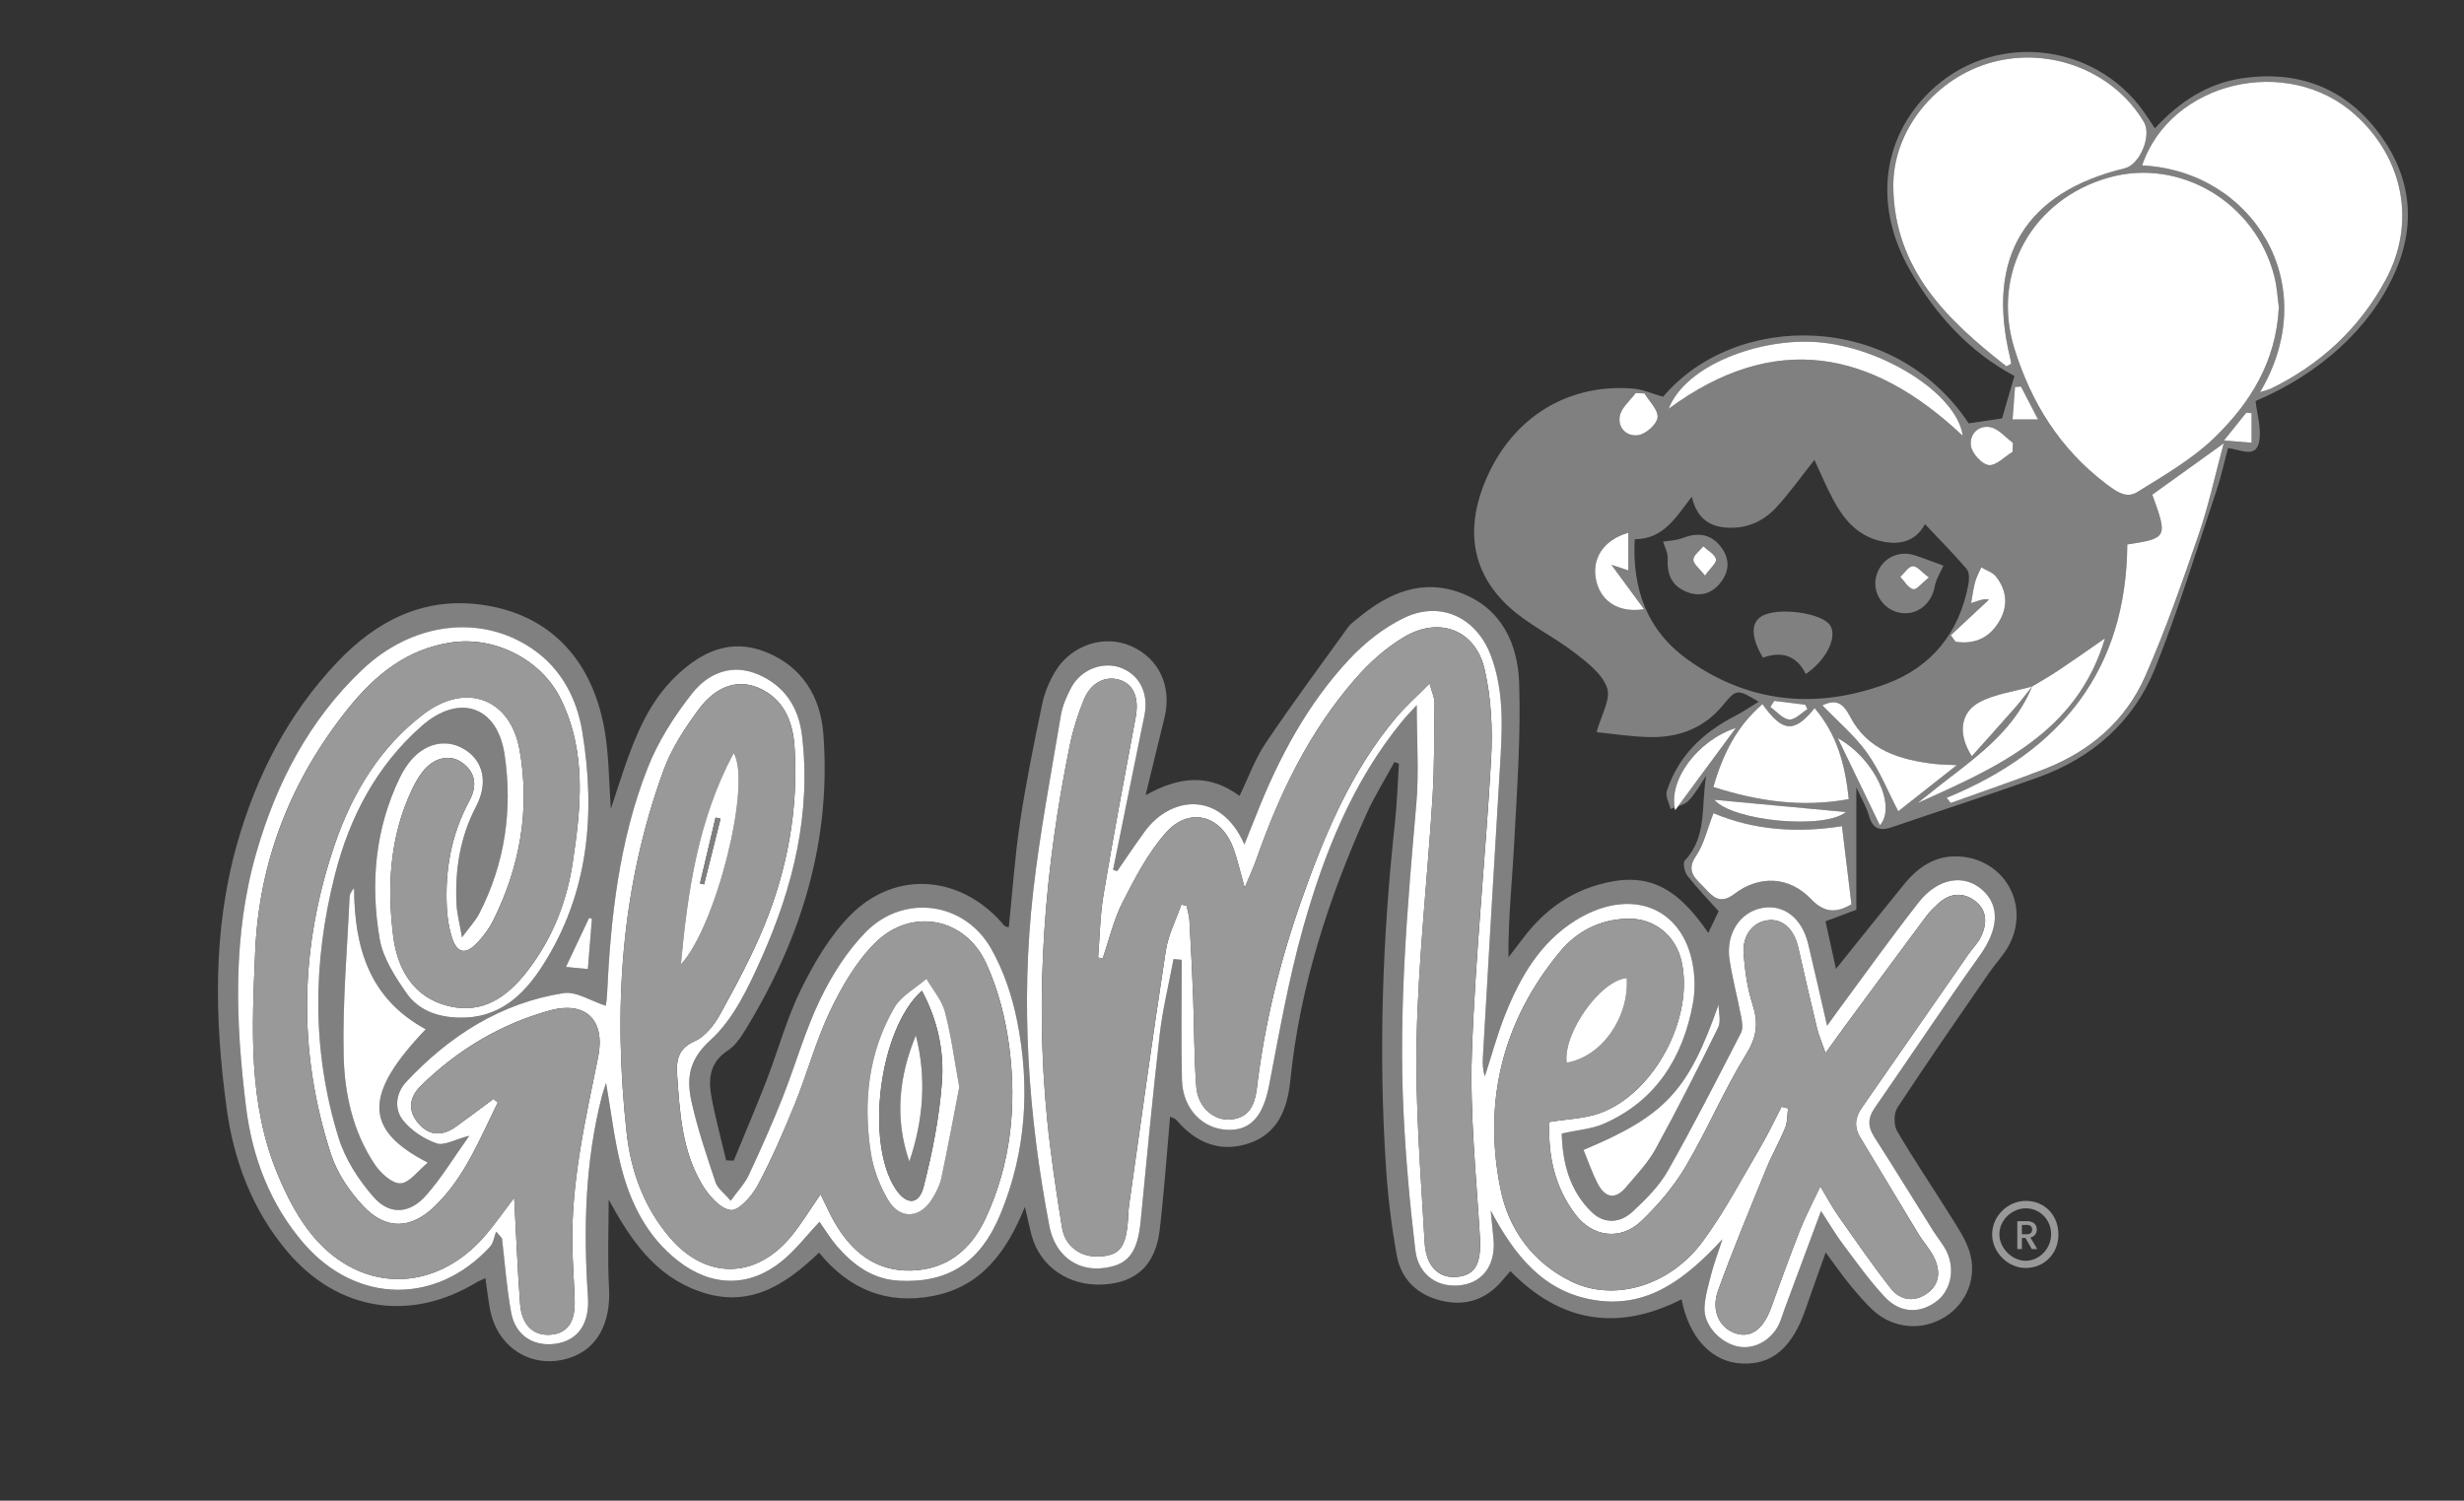 <svg viewBox="0 0 1080 657.78" xmlns="http://www.w3.org/2000/svg" id="Capa_1">
  <rect x="0" y="0" width="1080" height="657.78" fill="#333333" stroke="none"/>
  <g>
    <path style="fill: gray;" d="M800.24,548.96c-3.3,9.27-6.12,16.96-8.76,24.7-5.83,17.06-14.75,24.72-28.16,24.01-12.99-.68-22.95-11.15-26.27-28.13-27.82,14.09-52.92,10.28-75.03-12.38-1.36,1.58-2.43,2.77-3.45,4-7.02,8.4-16.04,11.5-26.57,9.03-10.52-2.46-17.83-9.19-19.77-19.86-2.25-12.4-3.81-24.99-4.66-37.57-3.44-50.84-1.66-101.58,3.85-152.22.93-8.56,1.18-17.2,1.74-25.8l-1.98-.7c-4.11,7.57-8.72,14.9-12.24,22.74-16.73,37.28-29.22,75.82-33.37,116.71-1.27,12.54-5.41,23.49-18.36,27.74-12.59,4.13-23.17-.4-31.6-10.33-.46-.54-1.33-.73-2.74-1.47-1.51,16.84-2.63,33.21-4.54,49.49-1.84,15.67-10.29,23.39-25.05,24.13-14.95.75-27.49-7.94-31.15-21.66-.89-3.33-1.58-6.71-2.9-12.4-8.22,20.32-19.49,35.02-40.14,39.04-20.19,3.93-36.82-2.67-50.09-18.97-14.93,14.33-30.8,24.65-52.42,17-19.73-6.98-30.2-22.73-39.79-40.22,0,12.89-.57,25.81.15,38.66.87,15.52-5.22,27.01-17.7,30.85-16.05,4.93-31.23-4.46-34.46-21.42-.81-4.28-1.28-8.63-2.01-13.67-1.7.79-2.88,1.21-3.93,1.85-29.09,17.66-60.88,12.52-82.86-13.47-15.41-18.22-23.54-39.97-26.66-62.97-5.27-38.81-6.21-77.8,4.68-116.07,8.47-29.76,22.34-56.68,43.78-79.32,16.95-17.89,37.26-28.49,62.47-25.32,30.85,3.87,50.4,24.68,55.2,57.91,1.41,9.72,1.46,19.64,2.29,31.68,2.4-7.27,4.13-12.74,6-18.15,5.06-14.62,10.93-28.81,22.36-39.85,11.22-10.85,24.07-16.98,39.63-10.73,15.87,6.38,23.9,19.51,25.15,35.85,3.54,46.25-9.32,88.54-33.04,127.86-2.39,3.97-5,8.44-8.71,10.85-8.92,5.8-8.68,13.81-6.94,22.37,1.76,8.67,4.04,17.24,6.09,25.85,1.11.05,2.22.11,3.32.16,4.83-11.76,9.84-23.45,14.43-35.31,5.14-13.29,8.85-27.26,15.15-39.95,5.76-11.61,12.66-23.41,21.7-32.49,19.55-19.62,47.69-17.43,66.14,3.35.71.8,1.05,1.92,3.15,2.06,1.6-15.45,2.65-30.99,4.96-46.33,2.61-17.35,6.15-34.57,9.73-51.76.99-4.75,3.01-9.49,5.48-13.7,7.02-11.93,21.64-16.67,33.56-11.38,12.23,5.43,17.87,17.77,14.47,31.5-2.63,10.6-5.17,21.22-8.24,33.82,14.85-8.36,28-9.46,41.18.3,3.89-8.03,6.73-16.13,11.37-23.03,11.6-17.25,23.98-33.98,36.14-50.85,1.1-1.53,2.76-2.67,4.24-3.9,13.41-11.15,28.26-17.75,45.64-11.04,17.61,6.8,24.6,22.32,25.17,39.37.77,23.25-.95,46.6-2.17,69.88-.87,16.6-2.67,33.15-2.52,50.32,2.41-3.15,4.8-6.33,7.24-9.46,8.35-10.68,18.74-18.49,31.89-22.29,20.58-5.95,33.89-.3,48.46,21.06,1.75-3.69,3.31-6.95,4.52-9.5-4.86-5.45-9.59-10.32-13.73-15.64-1.25-1.61-2.04-5.6-1.06-6.63,9.89-10.41,7.06-24.24,9.35-37.12-2.54,3.7-4.68,7.79-7.77,10.97-1.87,1.93-5.19,2.46-7.86,3.61-.61-2.63-2.37-5.63-1.65-7.83,4.93-15.22,15.58-25.51,29.55-32.75,3.56-1.84,6.9-4.11,10.75-6.43-9.4-5.72-9.85-5.61-15.68,1.5-8.29,10.11-19.42,14.24-32.08,13.98-8.35-.17-16.67-1.51-23.31-2.15,1.98-7.38,6.33-14.46,4.6-19.45-2.12-6.13-8.78-11.18-14.4-15.51-9.29-7.15-20.31-12.27-28.82-20.17-15.41-14.3-18.65-32.31-11.29-52.07,10.84-29.16,35.67-45.73,65.63-43.44,4.43.34,8.73,2.3,13.44,3.61,31.54-37.35,100.96-37.87,133.96,11.67,4.9-.73,9.64-1.44,14.59-2.17,1.62-5.54,3.42-11.72,5.44-18.61-19.69-10.49-34.54-26.73-45.78-46.35-15.86-27.7-12.55-57.36,8.37-77.97,27.02-26.62,71.72-22.69,93.95,8.28,1.59,2.22,3.04,4.55,5.01,7.51,10.68-11.63,23.14-19.84,38.65-22.03,23.66-3.35,43.75,3.91,58.49,22.75,14.89,19.03,17.96,40.46,7.93,62.78-10.97,24.42-32.82,44.03-60.95,56.04.67,5.58,2.41,11.28,1.76,16.69-1.1,9.03-8,4.47-13.82,3.95-1.68,6.25-3.05,12.62-5.12,18.76-8.73,25.97-16.63,52.29-26.82,77.68-9.44,23.51-27.63,39.42-51.61,47.98-21.2,7.57-42.62,14.49-63.92,21.76-5.12,1.75-8.31.66-9.88-5.02-1.05-3.8-3.2-7.3-5.56-12.47v53.63c-2.67,1-7.9,2.97-13.51,5.08,1.48,6.73,2.93,13.31,4.59,20.86,10.44-12.99,20.08-25.11,29.87-37.12,6.17-7.57,13.77-12.76,24.03-12.18,20.3,1.15,31.6,21.89,21.53,39.63-2.29,4.03-5.62,7.44-8.26,11.28-13.52,19.66-27.15,39.25-40.24,59.2-1.63,2.48-1.65,7.68-.12,10.29,7.33,12.55,15.53,24.58,23.22,36.92,3.16,5.08,6.7,10.2,8.47,15.8,3.56,11.23-1.22,22.8-10.7,28.71-9.96,6.2-22.45,5.3-31.34-2.72-3.85-3.48-7.21-7.54-10.52-11.57-3.29-4.01-6.24-8.3-10.46-13.97ZM890.67,300.9c-7.69,2.17-15.99,3.18-22.91,6.81-8.59,4.51-9.74,14.04-3.49,23.76,6.56-7.34,12.84-14.29,19-21.33,2.6-2.97,4.96-6.16,7.43-9.25-6.04,14.95-17.42,25.39-29.71,35.04-3.45,2.71-6.96,5.34-10.41,8.05-3.39,2.66-6.74,5.36-10.11,8.04,34.63-15.62,69.81-30.62,82.18-72.24-7.29,5.04-13.71,9.59-20.25,13.96-3.8,2.54-7.8,4.78-11.72,7.15ZM489.67,381.83c-.6-.19-1.2-.38-1.8-.57,4.57-22.55,9.11-45.1,13.74-67.64,1.96-9.53-1.94-17.67-10.21-20.87-7.83-3.03-17.54.56-21.85,8.57-2.06,3.82-3.87,8.04-4.58,12.28-4.31,25.69-9.2,51.33-12.13,77.19-5.59,49.22-2.2,98.19,7.13,146.76,2.35,12.24,11.49,19.31,22.56,18.37,11.64-.99,16.05-6.37,17.43-20.62,2.66-27.33,5.22-54.67,8.36-81.95,1.28-11.07,3.99-21.98,6.05-32.96,1.19.11,2.38.21,3.57.32,0,17.55-.32,35.11.11,52.65.31,12.63,9.1,21.6,20.21,21.89,10.11.26,15.42-6.22,18-19.52,4.49-23.13,8.52-46.46,14.9-69.1,9.19-32.6,21.67-64,43.56-90.68,1.76-2.15,3.74-4.13,6.24-6.88,0,15.54,1.02,29.57-.19,43.41-3.93,44.9-7.77,89.79-5.61,134.89.97,20.27,2.78,40.53,5.19,60.68,1.33,11.11,10.28,16.84,20.65,15.19,9.36-1.49,14.61-9.23,13.62-20.17-.37-4.16-.82-8.31-1.24-12.46,10.37,19.41,22.98,35.84,45.94,39.31,22.93,3.46,39.39-9.22,55.62-26.71-2.12,6.5-3.67,10.56-4.75,14.75-1.29,5.01-2.86,10.1-3.1,15.21-.35,7.54,6.58,15.16,14.31,16.96,7.03,1.64,14.78-2.34,18.27-9.55,1.07-2.21,1.71-4.62,2.57-6.94,5.12-13.79,10.25-27.58,15.93-42.82,3.86,5.9,6.44,10.35,9.52,14.44,5.93,7.89,11.67,16.01,18.38,23.2,6.66,7.13,15.15,7.42,22.38,2.21,6.56-4.72,8.69-14.15,4.7-22.27-1.56-3.17-3.96-5.92-5.85-8.93-8.6-13.7-17.07-27.49-25.79-41.11-2.87-4.49-2.9-8.27.19-12.72,15.48-22.3,30.48-44.92,46.21-67.04,7.99-11.24,8.88-21.59.84-28.64-7.95-6.97-19.38-5.17-27.8,5.57-12.19,15.54-23.64,31.66-35.4,47.53-1.22,1.65-2.41,3.33-4.73,6.53-3.02-13.1-5.55-24.52-8.29-35.89-2.74-11.37-10.83-17.53-20.29-15.7-9.69,1.88-15.9,11.37-14.17,22.71,1.28,8.39,3.51,16.64,5.09,24.99.43,2.29.88,5.17-.09,7.05-10.44,20.25-20.77,40.57-32.01,60.37-3.84,6.76-9.69,12.63-15.49,17.98-5.37,4.96-12.33,5.62-17.91.2-9.76-9.48-12.8-21.64-13.14-34.44,6.95-1.56,13.19-1.97,18.55-4.34,22.84-10.07,34.58-29.06,38.94-52.63,1.39-7.53.79-16.29-1.71-23.51-7.25-20.91-28.51-26.14-49.69-12.97-15.43,9.6-24.12,24.55-30.68,40.8-3.62,8.96-6.11,18.38-9.12,27.59-.88-2.84-1.02-5.58-.86-8.29,2.45-42.2,4.9-84.4,7.45-126.59,1.01-16.76,2.14-33.51-3.98-49.67-6.28-16.57-21.98-24.1-37.92-16.47-8.9,4.26-17.25,10.87-24.04,18.12-18.42,19.68-30.95,43.19-40.8,68.16-1.61,4.07-3.26,8.13-5.24,13.08-10.4-23.75-32.29-21.3-43.66-5.71-4.16,5.7-8.07,11.59-12.1,17.39ZM359.18,535.57c2.55,3.6,4.82,7.41,7.68,10.71,7.21,8.31,15.66,14.56,27.27,15.15,21.58,1.09,35.63-7.94,44.46-29.37,11.22-27.23,12.96-55.57,7.32-84.13-2.19-11.12-5.95-22.49-11.58-32.26-11.76-20.45-38.39-23.91-54.9-7.02-8.22,8.41-14.88,18.97-20.01,29.63-6.62,13.77-10.77,28.71-16.43,42.96-4.56,11.46-9.58,22.76-14.82,33.93-1.76,3.75-4.8,6.9-7.9,11.21-2.96-3.49-5.74-5.44-6.6-8.03-3.87-11.61-7.85-23.26-10.51-35.18-2.26-10.13-1.42-18.47,8.27-27.24,10.09-9.13,16.6-23.08,22.35-35.95,13.82-30.95,21.9-63.33,17.75-97.65-1.48-12.23-7.65-21.77-19.33-26.7-11.63-4.91-21.91-.38-28.79,8.32-7.86,9.93-14.98,21.1-19.58,32.84-12.45,31.78-16.18,65.4-17.75,99.28-.1,2.21-.5,4.4-.55,4.82-6.63-2.12-12.99-6.41-18.53-5.53-27.57,4.34-50.02,18.74-68.89,38.86-4.57,4.87-5.46,11.77-1.52,16.79,3.57,4.55,9.23,8.24,14.72,10.19,3.31,1.18,8.06-1.69,14.4-3.32-6.93,9.7-12.24,18.63-19.04,26.25-7.18,8.05-15.94,8.59-22.96.56-6.48-7.41-12.33-16.42-15.23-25.73-11.88-38.16-11.45-76.96-1.67-115.47,6.39-25.17,18.17-47.74,38.05-65.23,16.33-14.37,33.16-8.92,36.33,12.59,3.56,24.09.19,47.64-11.1,69.61-1.62,3.15-4.18,5.82-7.58,10.45-1.09-6.35-2.19-10.32-2.39-14.34-.77-15.04,1.48-29.48,8.57-43.06,5.5-10.52,3.12-20.26-5.51-25.25-8.75-5.06-18.98-1.79-25.35,8.15-.89,1.39-1.74,2.81-2.46,4.28-10.97,22.57-13.07,46.55-8.97,70.77,1.43,8.45,6.75,16.69,11.83,23.95,5.24,7.49,13.57,10.48,23.04,10.69,17.39.39,28.18-9.71,36.6-22.86,20.18-31.55,23.26-66.47,17.4-102.32-2.36-14.41-9-27.66-21.95-36.5-22.54-15.38-52.55-11.75-74.68,9.31-23.14,22.03-37.36,49.35-46.14,79.62-10.7,36.88-9.28,74.59-4.64,112.02,2.72,21.9,10.51,42.69,25.47,59.88,22.92,26.35,57.94,26.94,81.46,1.27,1.51-1.65,1.82-4.4,2.69-6.63.85.99,1.7,1.97,2.55,2.96,1.3,10.87,2.07,21.85,4.04,32.59,1.93,10.49,10.67,15.54,21,13.33,8.73-1.87,13.4-9.09,12.65-20.25-2-29.75-1.31-59.29,6.21-88.36.46-1.77,1.12-3.49,1.74-5.4,2.19,12.57,3.57,24.61,6.49,36.27,4.06,16.24,11.4,31,24.99,41.64,14.7,11.51,31.14,11.8,45.42.29,6.11-4.93,10.98-11.38,16.62-17.36ZM998.85,134.6c-.54-3.82-.79-8.81-2.01-13.55-8.29-32.33-41.3-51.95-72.43-43.23-33.64,9.42-51.8,41.94-41.41,75.17,7.36,23.53,19.85,43.68,39.94,58.96,4.73,3.6,9.06,6.73,13.83,3.76,11.75-7.32,24.1-14.41,33.93-23.94,15.56-15.1,26.99-33.23,28.15-57.16ZM879.43,160.57c.72-.38,1.43-.75,2.15-1.13-.21-1.03-.38-2.06-.62-3.08-10.5-43.64,6.86-72.12,50.33-82.59,6.65-1.6,11.94-14.33,8.42-20.27-13.12-22.17-40.79-33.1-66.41-26.24-24.61,6.58-43.81,29.66-43.44,54.81.53,36.14,23.78,58.34,49.57,78.5ZM938.91,72.51c48.21,2.35,79.88,51.9,51.71,99.37,2.13-.7,3.66-1,5-1.66,21.58-10.63,38.58-26.37,49.98-47.45,13.55-25.08,7.92-53.45-13.39-72.56-29.59-26.54-80.78-14.58-93.3,22.3ZM716.51,236.37c-1.18,22.23,5.72,40.21,23.12,52.68,26.81,19.21,56.51,21.96,87,10.76,19.91-7.31,32.16-22.42,36.12-43.59.41-2.2.51-5.36-.73-6.81-5.8-6.79-12.12-13.13-18.29-19.67-4.15,7.9-11.83,9.7-21,7.02-9.09-2.65-14.69-9.4-18.97-17.28-3.17-5.83-5.71-12-8.47-17.89-5.9,7.41-10.96,14.6-16.89,20.99-5.83,6.27-13.38,9.41-22.26,8.64-7.84-.68-12.68-5.02-14.6-13.54-7.17,9.4-12.46,18.59-25.03,18.69ZM853.24,349.7c.59.76,1.18,1.52,1.77,2.28,13.6-4.9,27.3-9.55,40.79-14.76,20.03-7.74,35.74-21.06,44.4-40.65,8.94-20.22,16.24-41.21,23.45-62.14,4.33-12.57,7.12-25.67,11.03-40.09-11.51,8.27-21.37,15.35-31.31,22.49,6.82,18.73,6.63,19.13-10.95,21.83-.41,55-29.08,90.51-79.18,111.05ZM186.61,451.15c-24.98-13.57-31.26-36.09-31.4-61.9-1.23,1.46-1.91,2.68-1.97,3.92-1.04,23.23-3.15,46.49-2.6,69.69.39,16.66,4.1,33.42,13.77,47.72,2.53,3.74,7.55,8.3,11.19,8.1,3.94-.21,7.61-5.54,11.94-9.07-28.21-14.45-28.13-29.95-.92-58.47ZM811.51,396.41c-1.42-11.73-2.75-22.74-4.15-34.29-19.35,3.08-38.47,1.87-56.32-5.68-2.72,6.92-4.13,13.6-7.7,18.81-4.74,6.92.33,10.21,3.72,13.87,3.34,3.6,6.68,7.64,13.04,2.78,10.97-8.39,24.11-7.82,33.6,2.11,6.13,6.4,11.28,6.1,17.81,2.4ZM750.98,344.97c19.88,6.35,38.97,9.02,59.35,5.32-1.58-15.2-5.23-28.5-14.98-39.9-8.95,11.1-14.04,10.62-22.86-1.75-11.04,9.47-17.29,21.63-21.52,36.33ZM860.31,191.05c-2.46-18.38-35.03-38.85-63.66-41.07-25.24-1.96-57.84,9.98-65.28,29.22,46.42-34.25,89.01-25.9,128.94,11.85ZM694.09,504.04c2.04,4.93,3.76,10.07,6.23,14.81,3.05,5.87,7.47,7.33,12.22,1.72,4.59-5.42,9.68-10.68,13.06-16.83,9.64-17.54,18.68-35.41,27.5-53.38,1.33-2.71.19-6.64.19-10.01-13.33,37.76-23.02,48.53-59.19,63.69ZM857.68,335.39c-4.8-.26-7.25-.26-9.66-.53-15.25-1.76-29.48-6.05-37.07-20.74-3.26-6.31-6.44-7.66-12.15-4.93,6.67,6.96,14.09,13.17,19.54,20.79,5.53,7.73,9.12,16.85,13.7,25.63,7.74-6.1,15.83-12.47,25.65-20.22ZM713.71,233.52c-11.17,3.2-16.36,11.68-13.99,21.35,2.15,8.79,9.86,13.93,20.88,12.14-5.23-7.12-9.89-13.45-14.31-19.46,2.04.68,4.73,1.57,7.42,2.46v-16.5ZM855.05,278.45c.7.95,1.39,1.91,2.09,2.86,7.67,1.17,14.12-1.19,18.57-8.03,4.5-6.91,4.26-14.05-.84-20.53-1.48-1.88-4.28-2.73-6.47-4.04-.91,2.09-2.05,4.11-2.66,6.28-.78,2.78-1.12,5.69-1.8,9.37,2.54-.76,4.01-1.4,5.53-1.6,1.29-.17,2.65.14,2.27.12-5.28,4.93-10.99,10.26-16.7,15.58ZM809.07,355.94c-19.26-1.79-38.66-3.6-57.67-5.37,8.04,9.41,48.38,13.13,57.67,5.37ZM734.27,355.09c9.61-13.02,18.09-24.51,26.57-36-16.78,5.44-29.85,23-26.57,36ZM805.51,323.54c6.08,12.59,12.16,25.17,18.46,38.21,7.4-8.19-2.18-29.12-18.46-38.21ZM720.83,172.47l-3.87-.19c-2.41,3.27-6.13,6.26-6.92,9.88-1.19,5.43,3.12,9.39,8.14,8.56,3.3-.55,8.03-4.75,8.36-7.73.36-3.26-3.62-6.99-5.7-10.52ZM882.14,198.05c.06-1.31.11-2.62.17-3.93-3.29-2.39-6.31-6.15-9.92-6.86-5.43-1.06-9.32,3.4-8.46,8.36.57,3.28,4.83,7.94,7.82,8.25,3.24.33,6.92-3.69,10.4-5.81ZM259.45,402.66c-.43-.09-.85-.17-1.28-.26-3.26,6.9-6.51,13.8-10.13,21.45,3.53.34,6.32.6,9.62.92.63-7.85,1.21-14.98,1.78-22.11ZM885.83,169.46c-.88.06-1.76.12-2.64.18-.36,4.75-.71,9.49-1.07,14.24h11.17c-3.06-5.9-5.26-10.15-7.47-14.41ZM986.89,181.14c-.78-.08-1.55-.17-2.33-.25-2.8,3.49-5.6,6.98-9.81,12.23,5.24.41,8.69.68,12.13.95v-12.92ZM777.68,307.22c-.57.89-1.14,1.78-1.7,2.67,2.73,1.96,5.34,5.21,8.24,5.5,2.49.25,5.32-2.89,8-4.52-.3-.65-.61-1.29-.91-1.94-4.54-.57-9.08-1.14-13.62-1.71Z"></path>
    <path style="fill: #fff;" d="M489.67,381.83c4.03-5.8,7.94-11.69,12.1-17.39,11.37-15.59,33.26-18.04,43.66,5.71,1.98-4.94,3.63-9,5.24-13.08,9.86-24.96,22.38-48.48,40.8-68.16,6.78-7.25,15.14-13.86,24.04-18.12,15.95-7.63,31.64-.1,37.92,16.47,6.12,16.16,4.99,32.91,3.98,49.67-2.55,42.19-5,84.39-7.45,126.59-.16,2.72-.02,5.45.86,8.29,3-9.21,5.5-18.63,9.12-27.59,6.56-16.25,15.25-31.2,30.68-40.8,21.18-13.17,42.43-7.94,49.69,12.97,2.5,7.22,3.1,15.98,1.71,23.51-4.36,23.57-16.1,42.56-38.94,52.63-5.37,2.37-11.6,2.78-18.55,4.34.35,12.79,3.38,24.96,13.14,34.44,5.58,5.42,12.54,4.76,17.91-.2,5.79-5.35,11.65-11.21,15.49-17.98,11.24-19.8,21.57-40.12,32.01-60.37.97-1.88.53-4.76.09-7.05-1.58-8.35-3.81-16.6-5.09-24.99-1.73-11.34,4.48-20.83,14.17-22.71,9.46-1.83,17.56,4.33,20.29,15.7,2.74,11.37,5.27,22.79,8.29,35.89,2.32-3.21,3.51-4.88,4.73-6.53,11.76-15.88,23.21-31.99,35.4-47.53,8.42-10.74,19.85-12.54,27.8-5.57,8.04,7.05,7.16,17.41-.84,28.64-15.73,22.11-30.74,44.74-46.21,67.04-3.09,4.45-3.06,8.23-.19,12.72,8.72,13.62,17.19,27.41,25.79,41.11,1.89,3.02,4.29,5.77,5.85,8.93,3.99,8.12,1.86,17.54-4.7,22.27-7.23,5.21-15.72,4.92-22.38-2.21-6.71-7.19-12.45-15.31-18.38-23.2-3.08-4.09-5.66-8.55-9.52-14.44-5.67,15.25-10.8,29.04-15.93,42.82-.86,2.31-1.5,4.73-2.57,6.94-3.49,7.21-11.25,11.19-18.27,9.55-7.73-1.8-14.67-9.43-14.31-16.96.24-5.11,1.8-10.2,3.1-15.21,1.08-4.18,2.63-8.24,4.75-14.75-16.23,17.5-32.69,30.18-55.62,26.71-22.96-3.47-35.56-19.9-45.94-39.31.41,4.15.86,8.3,1.24,12.46.99,10.94-4.26,18.68-13.62,20.17-10.37,1.65-19.32-4.08-20.65-15.19-2.41-20.15-4.22-40.41-5.19-60.68-2.16-45.11,1.67-90,5.61-134.89,1.21-13.84.19-27.87.19-43.41-2.5,2.75-4.47,4.73-6.24,6.88-21.89,26.68-34.37,58.08-43.56,90.68-6.38,22.64-10.41,45.97-14.9,69.1-2.58,13.3-7.89,19.78-18,19.52-11.11-.28-19.9-9.25-20.21-21.89-.43-17.54-.11-35.1-.11-52.65-1.19-.11-2.38-.21-3.57-.32-2.06,10.98-4.77,21.89-6.05,32.96-3.15,27.27-5.7,54.62-8.36,81.95-1.39,14.25-5.79,19.64-17.43,20.62-11.07.94-20.21-6.13-22.56-18.37-9.33-48.57-12.72-97.55-7.13-146.76,2.94-25.86,7.83-51.5,12.13-77.19.71-4.24,2.53-8.45,4.58-12.28,4.31-8.01,14.02-11.6,21.85-8.57,8.27,3.2,12.16,11.34,10.21,20.87-4.63,22.53-9.16,45.09-13.74,67.64.6.19,1.2.38,1.8.57ZM483.34,420.01c-.68-.08-1.35-.16-2.03-.24.75-9.24.85-18.6,2.39-27.71,4.36-25.93,9.24-51.78,14.07-77.63,1.57-8.4-.76-14.4-6.98-16.4-6.19-1.99-12.65,1.15-15.69,8.59-2.58,6.31-4.71,12.92-6.08,19.59-11.18,54.37-15.55,109.22-10.02,164.59,1.58,15.82,3.96,31.58,6.5,47.29,1.35,8.37,8.35,13.2,16.62,12.66,8.16-.54,10.95-3.63,12.08-13.58.34-3,.29-6.05.71-9.04,5.27-37.18,10.39-74.38,16.09-111.5,1.06-6.89,4.47-13.43,6.79-20.13.76.18,1.52.35,2.28.53.43,2.06,1.14,4.11,1.26,6.2.63,11.24,1.21,22.48,1.64,33.73.5,13.16.37,26.37,1.39,39.49.69,8.87,7.68,14.97,15.21,14.24,8.13-.79,10.48-6.66,11.34-13.85,3.37-28.16,10.12-55.53,19.54-82.28,10.08-28.6,21.67-56.41,41.42-79.96,4.1-4.89,8.94-9.16,14.72-15.01,1.15,4.22,2.18,6.22,2.16,8.2-.13,14,0,28.02-.86,41.98-2.19,35.06-6.16,70.07-6.95,105.15-.67,29.85,1.81,59.79,3.51,89.65.62,10.9,6.48,16.04,14.56,15.09,7.98-.94,10.31-6.14,9.64-17.61-1.58-26.85-4.43-53.8-3.5-80.59,1.5-43.03,6.06-85.95,8.43-128.97.71-12.97.06-26.47-2.84-39.07-3.93-17.05-19.46-23.27-34.74-14.52-8.15,4.67-15.58,11.36-21.8,18.47-20.17,23.06-33.29,50.19-43.37,78.91-1.28,3.66-2.93,7.2-5.26,12.87-2.11-7.45-3.2-12.52-4.97-17.33-5.37-14.57-19.38-18.38-29.64-6.75-7.8,8.85-13.49,19.8-18.92,30.43-3.91,7.65-5.86,16.31-8.68,24.51ZM679.14,491.8c8.11-1.34,15.47-1.48,22.03-3.84,23.9-8.56,41.52-41.97,35.84-66.7-2.63-11.42-12.14-18.93-23.8-18.58-11.98.36-22.05,5.54-29.46,14.48-25.2,30.41-33.83,65.6-26.07,104.02,3.58,17.73,14.1,32.24,31.04,40.53,18.56,9.08,43.07,2.14,57.6-17.56,9.56-12.95,17.08-27.42,25.3-41.33,3.38-5.73,6.18-11.79,9.24-17.7.95.24,1.9.48,2.86.71-.37,2.83-.19,5.88-1.23,8.45-2.47,6.09-5.8,11.84-8.28,17.93-7.24,17.76-14.64,35.49-21.17,53.51-3.24,8.95.81,16.69,8.1,18.85,6.57,1.94,11.84-2.14,15.21-11.47,4.1-11.35,8.2-22.71,12.63-33.93,2.34-5.95,5.37-11.63,8.89-19.14,3.26,5.41,5.27,9.25,7.74,12.76,7.58,10.76,15.02,21.63,23.15,31.96,4.25,5.4,10.55,6.21,16.22,1.96,5.41-4.06,5.5-9.95,2.7-15.6-1.81-3.65-4.69-6.74-6.83-10.25-8.54-14.05-16.93-28.18-25.46-42.24-2.76-4.54-2.37-8.71.61-12.99,15.66-22.48,31.25-45.01,46.89-67.51,1.72-2.48,3.98-4.66,5.3-7.32,2.78-5.63,2.96-11.62-2.3-15.73-5.31-4.16-11.27-3.76-16.42,1.07-1.8,1.69-3.63,3.41-5.09,5.37-11.96,16.05-23.83,32.16-35.72,48.27-2.5,3.39-4.93,6.83-8.49,11.77-1.7-4.86-3.01-7.81-3.76-10.9-2.84-11.73-5.54-23.49-8.2-35.25-1.82-8.05-6.81-12.72-13.1-12.06-6.77.71-11.57,6.67-10.86,15.01.62,7.34,1.62,14.83,3.88,21.79,2.61,8.05,2.04,14.18-2.69,21.83-9.78,15.83-17.05,33.19-26.53,49.23-5.22,8.83-12.12,17.01-19.58,24.09-9.04,8.58-21.32,6.96-28.82-2.97-8.94-11.83-12.09-25.5-11.38-40.54Z"></path>
    <path style="fill: #fff;" d="M359.18,535.57c-5.64,5.98-10.51,12.43-16.62,17.36-14.28,11.51-30.72,11.22-45.42-.29-13.59-10.63-20.92-25.39-24.99-41.64-2.92-11.66-4.3-23.7-6.49-36.27-.62,1.91-1.28,3.63-1.74,5.4-7.52,29.07-8.22,58.61-6.21,88.36.75,11.16-3.93,18.38-12.65,20.25-10.33,2.21-19.07-2.85-21-13.33-1.98-10.75-2.75-21.72-4.04-32.59-.85-.99-1.7-1.97-2.55-2.96-.87,2.24-1.18,4.99-2.69,6.63-23.53,25.66-58.54,25.07-81.46-1.27-14.96-17.19-22.75-37.98-25.47-59.88-4.64-37.42-6.06-75.13,4.64-112.02,8.78-30.27,23-57.59,46.14-79.62,22.12-21.06,52.14-24.69,74.68-9.31,12.95,8.84,19.6,22.09,21.95,36.5,5.86,35.85,2.78,70.78-17.4,102.32-8.41,13.16-19.2,23.26-36.6,22.86-9.47-.21-17.8-3.2-23.04-10.69-5.08-7.26-10.4-15.5-11.83-23.95-4.1-24.22-2-48.2,8.97-70.77.72-1.48,1.57-2.9,2.46-4.28,6.36-9.93,16.59-13.21,25.35-8.15,8.63,4.99,11,14.73,5.51,25.25-7.1,13.58-9.34,28.02-8.57,43.06.21,4.02,1.3,7.99,2.39,14.34,3.4-4.63,5.96-7.3,7.58-10.45,11.29-21.96,14.66-45.52,11.1-69.61-3.18-21.5-20-26.95-36.33-12.59-19.88,17.48-31.66,40.06-38.05,65.23-9.78,38.51-10.2,77.31,1.67,115.47,2.9,9.31,8.75,18.32,15.23,25.73,7.02,8.03,15.78,7.49,22.96-.56,6.79-7.62,12.11-16.55,19.04-26.25-6.34,1.63-11.09,4.5-14.4,3.32-5.49-1.95-11.16-5.64-14.72-10.19-3.94-5.02-3.04-11.92,1.52-16.79,18.87-20.12,41.32-34.52,68.89-38.86,5.54-.87,11.9,3.42,18.53,5.53.05-.42.45-2.62.55-4.82,1.57-33.88,5.3-67.51,17.75-99.28,4.6-11.74,11.72-22.9,19.58-32.84,6.88-8.7,17.16-13.23,28.79-8.32,11.68,4.93,17.86,14.47,19.33,26.7,4.14,34.32-3.93,66.71-17.75,97.65-5.75,12.88-12.26,26.83-22.35,35.95-9.69,8.77-10.54,17.11-8.27,27.24,2.66,11.92,6.64,23.57,10.51,35.18.86,2.59,3.65,4.54,6.6,8.03,3.1-4.32,6.14-7.46,7.9-11.21,5.24-11.17,10.27-22.46,14.82-33.93,5.66-14.25,9.81-29.19,16.43-42.96,5.13-10.66,11.79-21.22,20.01-29.63,16.51-16.89,43.14-13.44,54.9,7.02,5.62,9.77,9.38,21.14,11.58,32.26,5.64,28.57,3.9,56.9-7.32,84.13-8.83,21.43-22.88,30.46-44.46,29.37-11.61-.59-20.06-6.84-27.27-15.15-2.86-3.3-5.13-7.11-7.68-10.71ZM216.32,481.72c.63.51,1.25,1.01,1.88,1.52-7.92,16.01-14.51,32.9-27.81,45.66-10.36,9.95-21.34,10.23-31.17-.24-6.02-6.42-11.46-14.45-14.15-22.74-14.83-45.62-13.69-91.46,1.95-136.61,7.63-22.04,19.67-41.89,38.64-56.32,18.49-14.08,38.01-7,42.08,15.7,4.68,26.12.16,51.32-11.72,75.08-1.58,3.16-3.8,6.09-6.14,8.74-5.67,6.43-9.76,5.63-12.06-2.43-1.12-3.92-1.76-8.05-1.97-12.12-.85-16.48,1.92-32.22,9.87-46.92,3.35-6.21,3.06-12.32-3.19-16.79-5.43-3.88-12.52-2.18-17.36,4.08-1.83,2.37-3.32,5.06-4.61,7.77-9.77,20.6-10.98,42.63-8.17,64.54,1.79,13.95,8.74,26.62,24.23,30.35,15.08,3.63,25.84-4.09,34.62-15.49,10.81-14.03,17.15-30.02,19.77-47.36,3.66-24.28,6.22-48.55-5.26-71.84-8.5-17.23-28.93-27.54-47.92-24.72-19.65,2.92-33.59,14.43-45.31,29.06-24.92,31.12-39.02,66.66-40.68,106.62-1.39,33.2-3.27,66.63,10.18,98.26,3.51,8.27,7.68,16.55,13.07,23.67,21.24,28.06,55.58,28.6,78.17,1.67,4.08-4.86,7.72-10.08,12.11-15.85.89,16.49,1.47,31.54,2.6,46.54.71,9.32,5.86,14.06,13.38,13.47,7.23-.57,10.79-5.45,10.53-14.81-.22-7.67-.8-15.34-1-23.01-.72-28.54,5.65-56.12,11.27-83.83,3.28-16.14-5.33-24.85-21.31-20.42-21.5,5.96-40.3,17.25-56.31,32.92-5.36,5.25-5.92,11.15-.91,16.8,4.81,5.42,10.57,5.22,16.24,1.16,5.55-3.96,10.97-8.09,16.45-12.15ZM359.67,523.49c2.22,4.49,3.94,8.45,6.07,12.17,7.47,13,18.1,21.71,33.72,21.26,15.49-.45,26.05-9,32.52-22.84,11.16-23.89,13.68-49.21,10.44-74.88-1.59-12.59-4.89-25.49-10.17-36.98-9.26-20.14-32.89-24.56-48.61-8.97-8.31,8.24-14.61,19.12-19.73,29.8-6.25,13.02-9.98,27.22-15.43,40.66-4.94,12.18-10.2,24.31-16.39,35.88-2.5,4.67-8.29,11.24-11.83,10.81-4.66-.56-9.75-6.5-12.61-11.33-8.63-14.59-9.71-31.2-10.83-47.69-.45-6.68.3-11.72,7.77-15.05,4.58-2.04,8.52-7.15,11.09-11.8,7-12.7,13.93-25.56,19.39-38.97,10.17-24.94,14.9-51.02,13.21-78.12-.72-11.59-5.07-21.4-15.87-25.97-10.58-4.48-19.77.9-25.98,9.25-6.14,8.26-12.04,17.24-15.55,26.82-18.86,51.58-22.19,105-16.19,159.14,1.86,16.81,7.66,32.66,18.95,45.83,15.57,18.16,36.92,18.33,52.48.2,4.78-5.56,8.53-12.01,13.58-19.23Z"></path>
    <path style="fill: #fff;" d="M998.85,134.6c-1.16,23.93-12.6,42.06-28.15,57.16-9.82,9.53-22.17,16.62-33.93,23.94-4.76,2.97-9.09-.16-13.83-3.76-20.09-15.28-32.58-35.42-39.94-58.96-10.39-33.23,7.77-65.74,41.41-75.17,31.13-8.72,64.15,10.9,72.43,43.23,1.22,4.74,1.46,9.73,2.01,13.55Z"></path>
    <path style="fill: #fff;" d="M879.43,160.57c-25.79-20.16-49.04-42.36-49.57-78.5-.37-25.15,18.84-48.22,43.44-54.81,25.63-6.86,53.29,4.08,66.41,26.24,3.52,5.94-1.77,18.67-8.42,20.27-43.48,10.47-60.83,38.94-50.33,82.59.24,1.02.42,2.05.62,3.08-.72.38-1.43.75-2.15,1.13Z"></path>
    <path style="fill: #fff;" d="M938.91,72.51c12.52-36.88,63.71-48.84,93.3-22.3,21.3,19.11,26.94,47.48,13.39,72.56-11.4,21.09-28.4,36.82-49.98,47.45-1.34.66-2.86.96-5,1.66,28.18-47.48-3.5-97.02-51.71-99.37Z"></path>
    <path style="fill: #fff;" d="M853.24,349.7c50.1-20.53,78.77-56.04,79.18-111.05,17.58-2.69,17.77-3.09,10.95-21.83,9.94-7.14,19.8-14.23,31.31-22.49-3.9,14.42-6.69,27.52-11.03,40.09-7.21,20.93-14.51,41.92-23.45,62.14-8.66,19.59-24.37,32.91-44.4,40.65-13.48,5.21-27.19,9.86-40.79,14.76-.59-.76-1.18-1.52-1.77-2.28Z"></path>
    <path style="fill: #fff;" d="M186.61,451.15c-27.21,28.52-27.29,44.02.92,58.47-4.33,3.53-8,8.86-11.94,9.07-3.64.19-8.66-4.37-11.19-8.1-9.67-14.3-13.37-31.06-13.77-47.72-.55-23.2,1.56-46.46,2.6-69.69.06-1.24.73-2.46,1.97-3.92.14,25.81,6.42,48.33,31.4,61.9Z"></path>
    <path style="fill: #fff;" d="M811.51,396.41c-6.53,3.7-11.68,4-17.81-2.4-9.49-9.92-22.64-10.49-33.6-2.11-6.36,4.87-9.71.83-13.04-2.78-3.4-3.67-8.46-6.95-3.72-13.87,3.57-5.21,4.98-11.9,7.7-18.81,17.85,7.54,36.98,8.76,56.32,5.68,1.4,11.55,2.73,22.56,4.15,34.29Z"></path>
    <path style="fill: #fff;" d="M750.98,344.97c4.22-14.7,10.47-26.86,21.52-36.33,8.81,12.36,13.91,12.85,22.86,1.75,9.75,11.4,13.4,24.7,14.98,39.9-20.38,3.7-39.47,1.04-59.35-5.32Z"></path>
    <path style="fill: #fff;" d="M890.69,300.9c3.91-2.37,7.91-4.61,11.7-7.15,6.54-4.37,12.96-8.92,20.25-13.96-12.37,41.62-47.54,56.62-82.18,72.24,3.37-2.68,6.72-5.39,10.11-8.04,3.45-2.71,6.96-5.34,10.41-8.05,12.3-9.65,23.67-20.09,29.71-35.04h-.02Z"></path>
    <path style="fill: #fff;" d="M860.31,191.06c-39.92-37.76-82.52-46.12-128.94-11.86,7.44-19.24,40.04-31.18,65.28-29.22,28.63,2.22,61.19,22.7,63.66,41.08Z"></path>
    <path style="fill: #fff;" d="M694.09,504.04c36.17-15.16,45.86-25.93,59.19-63.69,0,3.37,1.15,7.3-.19,10.01-8.82,17.97-17.86,35.84-27.5,53.38-3.38,6.15-8.47,11.4-13.06,16.83-4.76,5.62-9.17,4.15-12.22-1.72-2.47-4.75-4.19-9.88-6.23-14.81Z"></path>
    <path style="fill: #fff;" d="M857.68,335.39c-9.82,7.74-17.91,14.11-25.65,20.22-4.58-8.78-8.17-17.9-13.7-25.63-5.45-7.62-12.86-13.83-19.54-20.79,5.72-2.73,8.89-1.38,12.15,4.93,7.59,14.69,21.82,18.98,37.07,20.74,2.41.28,4.86.28,9.66.53Z"></path>
    <path style="fill: #fff;" d="M890.7,300.9c-2.47,3.09-4.82,6.27-7.43,9.25-6.17,7.04-12.45,13.99-19,21.33-6.25-9.73-5.1-19.26,3.49-23.76,6.92-3.63,15.22-4.64,22.92-6.81,0,0,.02,0,.02,0Z"></path>
    <path style="fill: #fff;" d="M713.71,233.52v16.5c-2.69-.89-5.38-1.79-7.42-2.46,4.42,6.01,9.07,12.34,14.31,19.46-11.03,1.79-18.73-3.35-20.88-12.14-2.37-9.68,2.83-18.15,13.99-21.35Z"></path>
    <path style="fill: #fff;" d="M855.05,278.45c5.71-5.33,11.42-10.65,16.7-15.58.38.03-.98-.29-2.27-.12-1.53.21-2.99.84-5.53,1.6.68-3.68,1.03-6.59,1.8-9.37.61-2.17,1.75-4.19,2.66-6.28,2.19,1.32,5,2.16,6.47,4.04,5.1,6.49,5.34,13.62.84,20.53-4.45,6.84-10.9,9.2-18.57,8.03-.7-.95-1.39-1.91-2.09-2.86Z"></path>
    <path style="fill: #fff;" d="M809.07,355.94c-9.29,7.76-49.63,4.04-57.67-5.37,19.02,1.77,38.42,3.58,57.67,5.37Z"></path>
    <path style="fill: #fff;" d="M734.27,355.09c-3.28-12.99,9.79-30.56,26.57-36-8.48,11.49-16.96,22.98-26.57,36Z"></path>
    <path style="fill: #fff;" d="M805.51,323.54c16.28,9.09,25.86,30.01,18.46,38.21-6.3-13.03-12.38-25.62-18.46-38.21Z"></path>
    <path style="fill: #fff;" d="M720.83,172.47c2.09,3.53,6.06,7.26,5.7,10.52-.33,2.98-5.05,7.19-8.36,7.73-5.02.83-9.32-3.14-8.14-8.56.79-3.62,4.51-6.61,6.92-9.88l3.87.19Z"></path>
    <path style="fill: #fff;" d="M882.14,198.05c-3.49,2.12-7.16,6.14-10.4,5.81-2.99-.3-7.25-4.96-7.82-8.25-.86-4.96,3.03-9.42,8.46-8.36,3.62.71,6.64,4.47,9.92,6.86-.06,1.31-.11,2.62-.17,3.93Z"></path>
    <path style="fill: #fff;" d="M259.45,402.66c-.58,7.13-1.15,14.26-1.78,22.11-3.3-.31-6.09-.58-9.62-.92,3.61-7.65,6.87-14.55,10.13-21.45.43.09.85.17,1.28.26Z"></path>
    <path style="fill: #fff;" d="M885.83,169.46c2.21,4.26,4.41,8.51,7.47,14.41h-11.17c.36-4.75.71-9.49,1.07-14.24.88-.06,1.76-.12,2.64-.18Z"></path>
    <path style="fill: #fff;" d="M986.89,181.14v12.92c-3.45-.27-6.89-.54-12.13-.95,4.21-5.24,7.01-8.74,9.81-12.23.78.08,1.55.17,2.33.25Z"></path>
    <path style="fill: #fff;" d="M777.68,307.22c4.54.57,9.08,1.14,13.62,1.71.3.65.61,1.29.91,1.94-2.68,1.64-5.51,4.77-8,4.52-2.9-.29-5.51-3.54-8.24-5.5.57-.89,1.14-1.78,1.7-2.67Z"></path>
    <path style="fill: #999;" d="M483.34,420.01c2.82-8.21,4.77-16.86,8.68-24.51,5.43-10.63,11.12-21.58,18.92-30.43,10.26-11.64,24.27-7.83,29.64,6.75,1.77,4.81,2.86,9.88,4.97,17.33,2.33-5.67,3.97-9.21,5.26-12.87,10.08-28.72,23.2-55.85,43.37-78.91,6.22-7.12,13.65-13.81,21.8-18.47,15.28-8.75,30.8-2.53,34.74,14.52,2.9,12.6,3.56,26.1,2.84,39.07-2.37,43.02-6.93,85.94-8.43,128.97-.94,26.79,1.92,53.74,3.5,80.59.68,11.48-1.66,16.68-9.64,17.61-8.08.95-13.94-4.19-14.56-15.09-1.7-29.86-4.18-59.8-3.51-89.65.79-35.08,4.76-70.09,6.95-105.15.87-13.96.73-27.99.86-41.98.02-1.99-1.01-3.99-2.16-8.2-5.78,5.85-10.62,10.12-14.72,15.01-19.74,23.55-31.34,51.36-41.42,79.96-9.43,26.75-16.17,54.11-19.54,82.28-.86,7.2-3.21,13.06-11.34,13.85-7.53.73-14.52-5.36-15.21-14.24-1.01-13.12-.89-26.33-1.39-39.49-.43-11.25-1-22.49-1.64-33.73-.12-2.08-.82-4.13-1.26-6.2-.76-.18-1.52-.35-2.28-.53-2.32,6.7-5.74,13.23-6.79,20.13-5.69,37.12-10.82,74.32-16.09,111.5-.42,2.99-.37,6.04-.71,9.04-1.13,9.95-3.92,13.04-12.08,13.58-8.27.55-15.27-4.28-16.62-12.66-2.54-15.7-4.92-31.46-6.5-47.29-5.52-55.37-1.16-110.22,10.02-164.59,1.37-6.67,3.5-13.28,6.08-19.59,3.05-7.45,9.51-10.58,15.69-8.59,6.22,2,8.55,8,6.98,16.4-4.84,25.85-9.71,51.7-14.07,77.63-1.53,9.11-1.63,18.47-2.39,27.71.68.08,1.35.16,2.03.24Z"></path>
    <path style="fill: #999;" d="M679.14,491.8c-.71,15.03,2.45,28.7,11.38,40.54,7.5,9.93,19.78,11.55,28.82,2.97,7.46-7.08,14.36-15.26,19.58-24.09,9.48-16.03,16.75-33.4,26.53-49.23,4.73-7.65,5.3-13.78,2.69-21.83-2.26-6.96-3.26-14.45-3.88-21.79-.7-8.34,4.09-14.3,10.86-15.01,6.29-.66,11.28,4.01,13.1,12.06,2.66,11.77,5.36,23.53,8.2,35.25.75,3.09,2.06,6.04,3.76,10.9,3.56-4.94,5.99-8.38,8.49-11.77,11.88-16.1,23.76-32.21,35.72-48.27,1.46-1.97,3.29-3.69,5.09-5.37,5.16-4.83,11.11-5.23,16.42-1.07,5.25,4.11,5.08,10.1,2.3,15.73-1.31,2.66-3.58,4.84-5.3,7.32-15.64,22.5-31.23,45.03-46.89,67.51-2.98,4.28-3.36,8.44-.61,12.99,8.53,14.05,16.92,28.19,25.46,42.24,2.13,3.51,5.02,6.6,6.83,10.25,2.79,5.65,2.7,11.54-2.7,15.6-5.66,4.25-11.97,3.44-16.22-1.96-8.13-10.33-15.57-21.21-23.15-31.96-2.48-3.51-4.49-7.35-7.74-12.76-3.52,7.51-6.55,13.19-8.89,19.14-4.42,11.23-8.53,22.58-12.63,33.93-3.37,9.33-8.64,13.41-15.21,11.47-7.29-2.15-11.35-9.9-8.1-18.85,6.53-18.03,13.93-35.75,21.17-53.51,2.48-6.09,5.81-11.83,8.28-17.93,1.04-2.56.86-5.62,1.23-8.45-.95-.24-1.9-.48-2.86-.71-3.06,5.91-5.86,11.98-9.24,17.7-8.21,13.92-15.74,28.38-25.3,41.33-14.53,19.69-39.04,26.64-57.6,17.56-16.94-8.29-27.46-22.8-31.04-40.53-7.77-38.42.87-73.6,26.07-104.02,7.41-8.94,17.48-14.12,29.46-14.48,11.66-.35,21.17,7.16,23.8,18.58,5.68,24.72-11.95,58.14-35.84,66.7-6.57,2.35-13.92,2.49-22.03,3.84ZM713.03,428.71c-11.73,1.05-28,24.38-26.34,37.09,15.14-2.52,27.38-19.44,26.34-37.09Z"></path>
    <path style="fill: #999;" d="M216.32,481.72c-5.48,4.06-10.91,8.18-16.45,12.15-5.68,4.06-11.44,4.26-16.24-1.16-5.01-5.65-4.44-11.56.91-16.8,16.01-15.67,34.81-26.97,56.31-32.92,15.98-4.43,24.59,4.28,21.31,20.42-5.62,27.7-11.99,55.29-11.27,83.83.19,7.67.78,15.34,1,23.01.26,9.36-3.3,14.24-10.53,14.81-7.53.59-12.68-4.15-13.38-13.47-1.14-15.01-1.71-30.05-2.6-46.54-4.39,5.77-8.04,10.99-12.11,15.85-22.59,26.93-56.94,26.39-78.17-1.67-5.39-7.12-9.55-15.41-13.07-23.67-13.44-31.64-11.56-65.06-10.18-98.26,1.67-39.96,15.76-75.5,40.68-106.62,11.72-14.63,25.65-26.14,45.31-29.06,18.99-2.82,39.42,7.49,47.92,24.72,11.48,23.29,8.92,47.56,5.26,71.84-2.61,17.34-8.96,33.32-19.77,47.36-8.78,11.4-19.55,19.12-34.62,15.49-15.48-3.73-22.44-16.4-24.23-30.35-2.81-21.91-1.6-43.94,8.17-64.54,1.29-2.71,2.78-5.4,4.61-7.77,4.84-6.26,11.92-7.97,17.36-4.08,6.25,4.47,6.55,10.58,3.19,16.79-7.95,14.71-10.71,30.44-9.87,46.92.21,4.07.86,8.21,1.97,12.12,2.3,8.06,6.38,8.86,12.06,2.43,2.35-2.66,4.56-5.59,6.14-8.74,11.88-23.76,16.4-48.96,11.72-75.08-4.07-22.71-23.59-29.78-42.08-15.7-18.96,14.44-31.01,34.28-38.64,56.32-15.64,45.16-16.77,91-1.95,136.61,2.69,8.28,8.13,16.32,14.15,22.74,9.83,10.48,20.81,10.19,31.17.24,13.3-12.77,19.89-29.65,27.81-45.66-.63-.51-1.25-1.01-1.88-1.52Z"></path>
    <path style="fill: #999;" d="M359.67,523.49c-5.05,7.22-8.8,13.66-13.58,19.23-15.56,18.12-36.92,17.95-52.48-.2-11.29-13.17-17.09-29.02-18.95-45.83-6-54.13-2.67-107.55,16.19-159.14,3.5-9.58,9.4-18.57,15.55-26.82,6.21-8.35,15.4-13.73,25.98-9.25,10.8,4.58,15.14,14.38,15.87,25.97,1.69,27.09-3.04,53.17-13.21,78.12-5.46,13.41-12.4,26.26-19.39,38.97-2.56,4.65-6.5,9.76-11.09,11.8-7.47,3.32-8.22,8.37-7.77,15.05,1.12,16.49,2.2,33.1,10.83,47.69,2.86,4.83,7.95,10.76,12.61,11.33,3.55.43,9.33-6.13,11.83-10.81,6.2-11.57,11.45-23.7,16.39-35.88,5.45-13.44,9.18-27.64,15.43-40.66,5.13-10.68,11.43-21.56,19.73-29.8,15.72-15.59,39.35-11.17,48.61,8.97,5.28,11.49,8.58,24.39,10.17,36.98,3.24,25.67.73,50.99-10.44,74.88-6.47,13.85-17.03,22.4-32.52,22.84-15.61.45-26.25-8.25-33.72-21.26-2.13-3.72-3.85-7.68-6.07-12.17ZM420.46,476.55c-2.13-11.62-3.52-22.51-6.3-33.04-1.37-5.17-5.32-9.67-8.1-14.47-4.77,4.15-11.04,7.42-14.04,12.6-11.43,19.71-13.76,41.45-10.33,63.64,1.1,7.11,3.86,14.36,7.51,20.58,5.21,8.9,14.13,8.31,19.51-.57,1.69-2.78,3.24-5.86,3.91-9,2.83-13.35,5.3-26.77,7.83-39.74ZM298.44,422.71c15.6-16.91,31.12-79.52,23.13-92.61-15.67,29.28-20.16,60.73-23.13,92.61Z"></path>
    <path style="fill: gray;" d="M791.49,295.44c-3.97-8.09-10.42-10.15-18.77-7.17-5.18-8.77-5.45-15.01-.69-18.06,6.7-4.3,26.64-1.69,30.17,3.96,3.22,5.14-1.66,15.12-10.71,21.27Z"></path>
    <path style="fill: gray;" d="M851.82,247.96c-1.26,2.92-3.19,5.83-3.76,8.98-1.4,7.74-7.78,12.95-15.14,11.69-7.4-1.27-12.39-8.74-10.59-15.86,1.97-7.8,9.46-11.87,17.28-9.26,4.44,1.48,8.79,3.2,12.21,4.45ZM845.47,253.12c-3.21-2.38-5.26-5.09-7.08-4.94-1.94.16-3.65,3.02-5.46,4.7,1.85,1.92,3.44,4.82,5.65,5.4,1.42.37,3.74-2.67,6.9-5.16Z"></path>
    <path style="fill: gray;" d="M728.93,237.41c2.18-.37,5.63-.43,8.66-1.6,6.72-2.61,12.43-1.75,16.82,4.05,3.71,4.91,3.7,10.28-.02,15.19-3.89,5.15-9.16,6.81-15.27,4.32-6.48-2.64-8.49-7.76-8.16-14.52.13-2.65-1.43-5.38-2.03-7.45ZM747.32,252.32c2.34-3.31,5.26-5.73,4.84-7.22-.62-2.22-3.6-3.78-5.57-5.61-1.56,1.93-4.27,3.82-4.35,5.82-.08,1.86,2.64,3.84,5.09,7.02Z"></path>
    <path style="fill: #fff;" d="M713.03,428.71c1.04,17.65-11.2,34.56-26.34,37.09-1.66-12.71,14.61-36.04,26.34-37.09Z"></path>
    <path style="fill: #fff;" d="M420.46,476.55c-2.52,12.98-5,26.4-7.83,39.74-.67,3.14-2.22,6.22-3.91,9-5.38,8.88-14.3,9.48-19.51.57-3.65-6.22-6.41-13.47-7.51-20.58-3.43-22.19-1.11-43.93,10.33-63.64,3-5.17,9.27-8.45,14.04-12.6,2.78,4.8,6.73,9.29,8.1,14.47,2.78,10.52,4.18,21.42,6.3,33.04ZM404.08,434.27c-18.89,16.87-24.98,66.95-11.38,87.09,4.63,6.85,10.05,6.91,12.13-1.17,3.85-14.98,6.87-30.39,8.02-45.78,1.02-13.55-1.78-27.14-8.78-40.14Z"></path>
    <path style="fill: #fff;" d="M298.44,422.71c2.97-31.88,7.46-63.33,23.13-92.61,7.99,13.1-7.53,75.71-23.13,92.61ZM306.82,387.21c.6.15,1.19.29,1.79.44,2.4-9.59,4.8-19.17,7.2-28.76-.72-.18-1.45-.35-2.17-.53-2.27,9.62-4.55,19.23-6.82,28.85Z"></path>
    <path style="fill: #fff;" d="M845.47,253.12c-3.16,2.49-5.47,5.53-6.9,5.16-2.2-.57-3.79-3.48-5.65-5.4,1.81-1.68,3.53-4.54,5.46-4.7,1.82-.15,3.87,2.55,7.08,4.94Z"></path>
    <path style="fill: #fff;" d="M747.32,252.32c-2.45-3.18-5.16-5.15-5.09-7.02.08-1.99,2.79-3.88,4.35-5.82,1.97,1.84,4.95,3.4,5.57,5.61.42,1.49-2.49,3.91-4.84,7.22Z"></path>
    <path style="fill: gray;" d="M404.08,434.27c7,13,9.79,26.59,8.78,40.14-1.16,15.4-4.17,30.8-8.02,45.78-2.08,8.09-7.51,8.03-12.13,1.17-13.6-20.14-7.51-70.22,11.38-87.09ZM398.58,509.14c6.11-18.13,7.62-36.53,2.85-55.31-7.42,18.05-9.39,36.43-2.85,55.31Z"></path>
    <path style="fill: gray;" d="M306.82,387.21c2.27-9.62,4.55-19.23,6.82-28.85.72.18,1.45.35,2.17.53-2.4,9.59-4.8,19.17-7.2,28.76-.6-.15-1.19-.29-1.79-.44Z"></path>
    <path style="fill: #fff;" d="M398.58,509.14c-6.55-18.88-4.58-37.26,2.85-55.31,4.78,18.78,3.27,37.18-2.85,55.31Z"></path>
  </g>
  <g>
    <path style="fill: #999;" d="M902.23,541.26c-.06,8.21-6.13,14.44-14.19,14.54-7.85.1-14.83-6.8-14.86-14.7-.03-7.96,6.77-14.74,14.79-14.71,8.29.02,14.32,6.32,14.26,14.87ZM899.04,540.98c-.02-6.35-5.01-11.4-11.18-11.33-6.16.07-11.44,5.23-11.51,11.27-.07,6.14,5.6,11.83,11.67,11.72,5.99-.11,11.03-5.45,11.01-11.65Z"></path>
    <path style="fill: #999;" d="M890.57,547.51l-2.82-4.9h-1.53v4.9h-2.01v-12.24h4.23c.94,0,1.74.16,2.39.49s1.14.77,1.46,1.32c.32.55.48,1.17.48,1.85,0,.8-.23,1.52-.7,2.18-.46.65-1.18,1.1-2.14,1.33l3.03,5.07h-2.4ZM886.22,541.01h2.22c.75,0,1.32-.19,1.7-.56s.57-.88.57-1.51-.19-1.13-.56-1.49-.95-.54-1.71-.54h-2.22v4.1Z"></path>
  </g>
</svg>